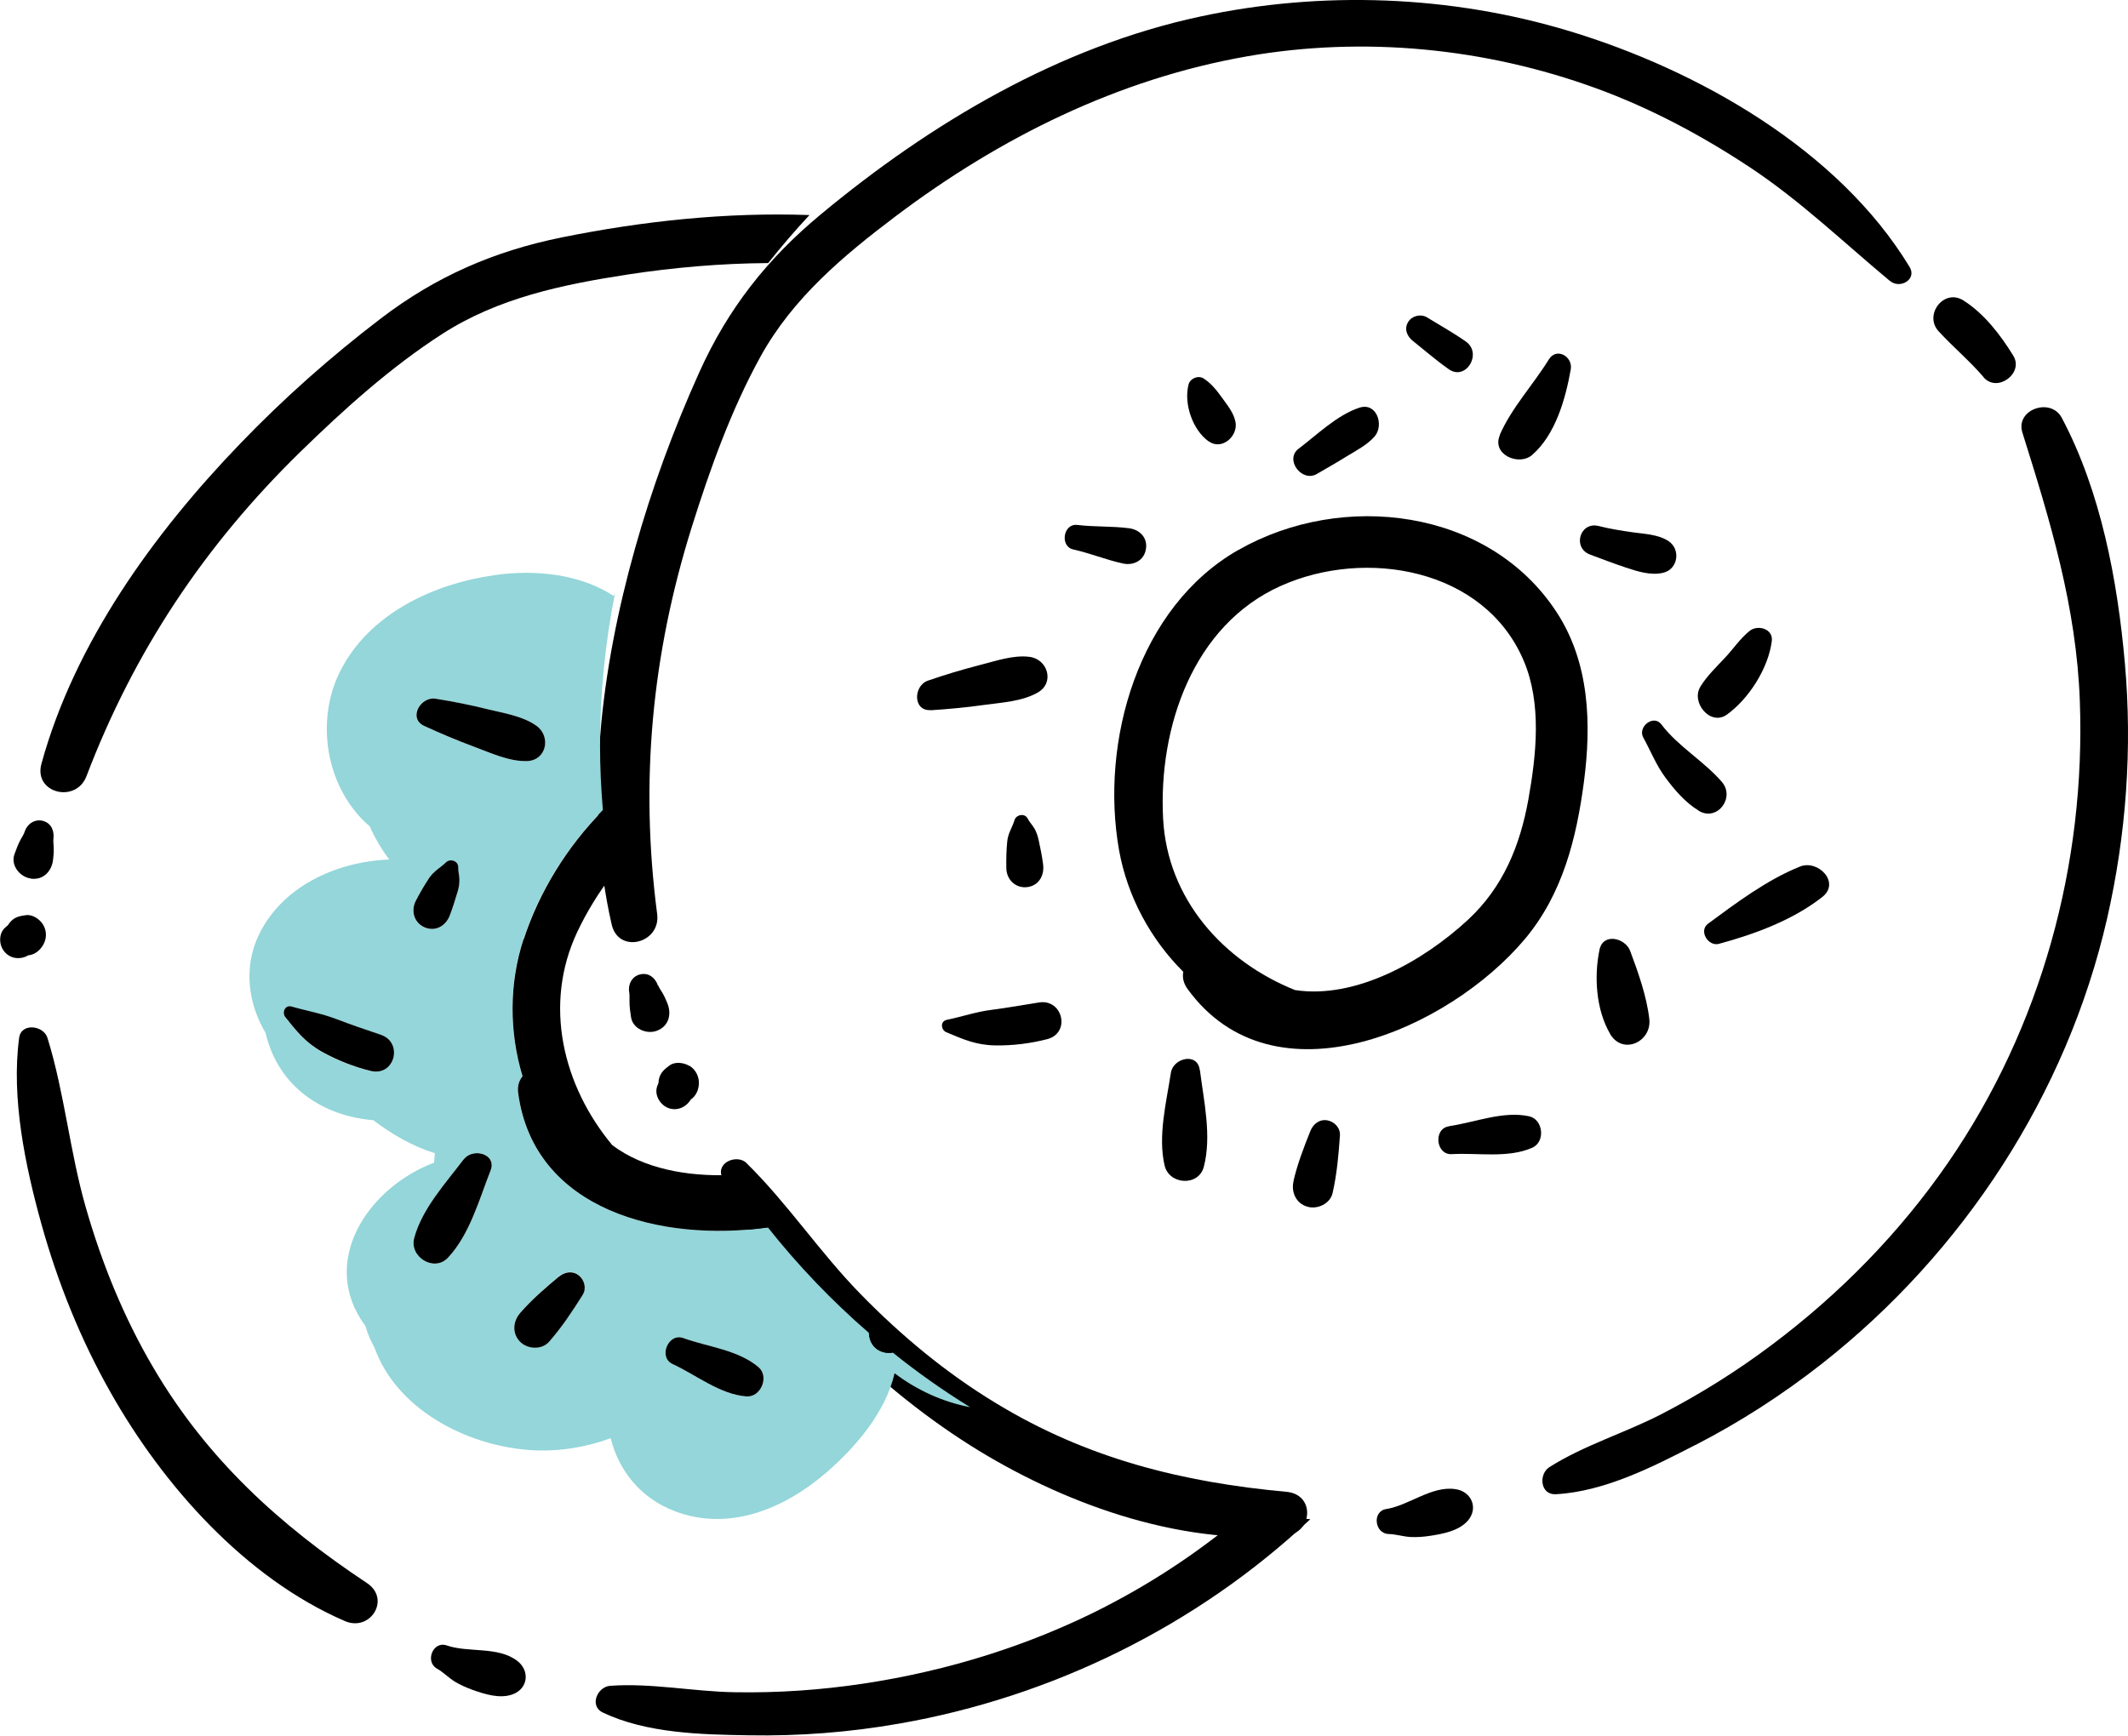<?xml version="1.0" encoding="UTF-8"?>
<svg id="Layer_2" data-name="Layer 2" xmlns="http://www.w3.org/2000/svg" viewBox="0 0 142.25 116.05">
  <defs>
    <style>
      .cls-1 {
        fill: none;
      }

      .cls-2 {
        fill: #94d6d9;
      }
    </style>
  </defs>
  <g id="Layer_1-2" data-name="Layer 1">
    <g>
      <g>
        <path d="M82.81,36.76c6.92-3.94,16.71-2.78,21.25,4.18,2.2,3.37,2.33,7.47,1.82,11.34-.5,3.8-1.43,7.5-3.94,10.5-5.06,6.04-16.8,11.29-22.56,3.34-.28-.39-.35-.78-.28-1.14-2.18-2.17-3.73-5.02-4.29-8.11-1.3-7.28,1.28-16.3,7.99-20.11Zm-5.06,17.97c.28,5.39,4.03,9.55,8.82,11.47,4.05,.62,8.57-1.93,11.56-4.7,2.35-2.18,3.48-4.95,4.04-8.06,.53-2.98,.9-6.39-.31-9.25-2.62-6.2-10.58-7.55-16.23-5.02-5.89,2.63-8.2,9.48-7.88,15.57Z"/>
        <path d="M62.22,47.48c-1.21,.08-1.17-1.63-.19-1.97,1.13-.39,2.26-.73,3.42-1.03,1.07-.27,2.27-.7,3.37-.56,1.21,.15,1.7,1.72,.56,2.38-1.04,.6-2.39,.67-3.56,.83-1.19,.17-2.39,.28-3.59,.36Z"/>
        <path d="M69.16,55.41c.13,.25,.21,.49,.27,.76,.12,.55,.23,1.08,.3,1.64,.09,.74-.3,1.43-1.1,1.51-.77,.07-1.35-.53-1.36-1.27-.01-.6,0-1.19,.06-1.78,.05-.56,.34-.94,.49-1.44,.12-.38,.7-.47,.88-.09,.12,.24,.33,.44,.46,.68Z"/>
        <path d="M69.45,67.03c1.59-.26,2.14,2.03,.56,2.45-1.12,.29-2.32,.44-3.48,.42-1.27-.02-2.13-.4-3.27-.88-.36-.15-.43-.73,.03-.83,1.03-.21,1.95-.54,3.01-.67,1.05-.14,2.1-.32,3.14-.49Z"/>
        <path d="M80.21,71.55c.26,2.07,.8,4.42,.26,6.47-.35,1.33-2.32,1.2-2.62-.09-.46-1.98,.12-4.23,.42-6.2,.15-.99,1.79-1.39,1.93-.18Z"/>
        <path d="M86.46,78.99c.27-1.17,.69-2.26,1.14-3.38,.19-.46,.6-.79,1.13-.7,.48,.09,.88,.51,.84,1.02-.09,1.3-.2,2.56-.49,3.84-.16,.72-1.03,1.12-1.7,.91-.75-.22-1.08-.98-.91-1.7Z"/>
        <path d="M96.87,75.3c1.72-.25,3.62-1.04,5.35-.66,.94,.21,1.1,1.7,.21,2.1-1.62,.72-3.65,.33-5.39,.43-1.06,.06-1.24-1.71-.18-1.86Z"/>
        <path d="M107.62,69.11c-.93-1.61-1.07-3.81-.7-5.6,.24-1.17,1.73-.79,2.05,.07,.53,1.41,1.11,3.05,1.28,4.55,.18,1.53-1.78,2.45-2.63,.99Z"/>
        <path d="M121.81,59.98c-1.98,1.55-4.51,2.48-6.91,3.13-.71,.19-1.37-.87-.72-1.35,1.9-1.4,3.95-2.94,6.15-3.82,1.2-.48,2.72,1.07,1.48,2.04Z"/>
        <path d="M113.55,54.2c-.88-.53-1.6-1.37-2.21-2.19-.64-.86-.98-1.77-1.49-2.69-.4-.72,.69-1.58,1.21-.88,1.11,1.47,2.84,2.45,4.04,3.84,.91,1.05-.31,2.68-1.55,1.93Z"/>
        <path d="M113.67,45.9c.45-.72,1.07-1.31,1.65-1.93,.55-.59,1.01-1.28,1.63-1.78,.54-.44,1.59-.16,1.49,.67-.23,1.82-1.53,3.86-3,4.92-1.11,.8-2.43-.83-1.77-1.87Z"/>
        <path d="M108.63,37.93c-.79-.26-1.56-.56-2.34-.85-1.2-.45-.68-2.22,.57-1.91,.75,.19,1.5,.31,2.27,.42,.79,.11,1.71,.14,2.39,.58,.85,.55,.66,1.9-.35,2.13-.85,.2-1.75-.11-2.55-.37Z"/>
        <path d="M100.25,29.09c.79-1.82,2.24-3.36,3.28-5.05,.51-.84,1.62-.21,1.47,.66-.35,1.97-1.02,4.36-2.58,5.72-.89,.77-2.72-.03-2.16-1.32Z"/>
        <path d="M95.39,21.22c.86,.53,1.76,1.03,2.59,1.61,1.14,.8,.01,2.66-1.13,1.86-.84-.59-1.61-1.26-2.41-1.9-.39-.31-.59-.8-.31-1.26,.26-.42,.84-.56,1.26-.31Z"/>
        <path d="M86.8,30.01c1.24-.94,2.58-2.26,4.07-2.75,1.16-.38,1.66,1.16,1.03,1.91-.49,.57-1.23,.95-1.87,1.34-.66,.41-1.33,.79-2,1.18-1,.59-2.18-.96-1.22-1.69Z"/>
        <path d="M80.79,29.51c-1.07-.77-1.67-2.51-1.34-3.8,.11-.42,.67-.64,1.03-.39,.5,.33,.85,.78,1.2,1.26,.37,.53,.78,.99,.91,1.64,.18,.94-.91,1.92-1.79,1.29Z"/>
        <path d="M71.75,36.74c-.92-.2-.68-1.76,.27-1.64,1.14,.14,2.3,.07,3.45,.22,.71,.09,1.26,.63,1.13,1.4-.12,.75-.82,1.11-1.52,.96-1.13-.24-2.2-.69-3.33-.94Z"/>
        <path d="M49.91,77.78c2.74,2.69,4.9,5.97,7.6,8.73,2.72,2.79,5.74,5.3,9.08,7.32,6.07,3.69,12.42,5.28,19.42,5.92,1.93,.18,1.75,2.78-.1,2.94-7.23,.62-15-2.23-21.04-6.04-3.43-2.17-6.59-4.79-9.4-7.72-2.8-2.91-5.78-6.45-7.22-10.26-.36-.97,1.04-1.51,1.66-.9Z"/>
        <path d="M97.3,99.57c1.07,.16,1.55,1.28,.81,2.12-.6,.68-1.69,.88-2.57,1.01-.41,.06-.81,.09-1.23,.07-.5-.02-.99-.19-1.48-.2-.94-.02-1.13-1.52-.16-1.67,1.51-.24,3.04-1.57,4.62-1.33Z"/>
        <path d="M113.32,96.62c-2.85,1.47-6.09,3.12-9.33,3.29-1.03,.05-1.15-1.34-.42-1.81,2.33-1.48,5.1-2.3,7.56-3.58,2.56-1.33,5-2.86,7.3-4.59,4.55-3.41,8.57-7.51,11.8-12.2,6.22-9.04,9.2-19.94,8.8-30.87-.23-6.3-1.97-11.99-3.84-17.94-.48-1.54,1.89-2.37,2.63-.99,2.62,4.94,3.73,10.88,4.22,16.4,.51,5.72,.09,11.5-1.19,17.1-2.69,11.74-9.62,22.34-19.07,29.76-2.64,2.07-5.47,3.9-8.45,5.43Z"/>
        <path d="M46.09,71.26c.4,.25,.64,.7,.63,1.17-.01,.37-.14,.74-.42,.99-.04,.04-.09,.07-.13,.11-.01,.02-.02,.04-.04,.06-.34,.5-.96,.72-1.52,.47-.51-.23-.89-.88-.67-1.45,.03-.07,.06-.14,.08-.21,0-.11,.02-.23,.05-.33,.12-.4,.38-.6,.7-.84,.36-.26,.96-.18,1.31,.04Z"/>
        <path d="M132.6,25.22c-.94-1.1-2.04-2.01-3.01-3.07-1.01-1.1,.36-2.89,1.66-2.06,1.39,.88,2.48,2.31,3.33,3.69,.73,1.18-1.08,2.51-1.99,1.44Z"/>
        <path d="M126.34,18.79c-3.09-2.57-5.97-5.35-9.33-7.58-3.25-2.15-6.69-3.99-10.35-5.32-7.39-2.69-15.5-3.48-23.26-2.13-8.65,1.51-16.56,5.44-23.53,10.7-3.51,2.65-6.86,5.46-9.02,9.36-1.97,3.57-3.39,7.54-4.61,11.43-2.67,8.53-3.47,17.02-2.31,25.87,.25,1.95-2.58,2.69-3.04,.7-1.88-8.18-.69-17.14,1.55-25.12,1.13-4.04,2.59-8.01,4.32-11.84,1.91-4.23,4.53-7.56,8.1-10.52,7.37-6.12,15.95-11.22,25.4-13.24,8.1-1.74,16.71-1.42,24.65,.98,8.59,2.6,17.98,7.91,22.74,15.77,.51,.84-.65,1.49-1.3,.94Z"/>
        <path d="M43.99,65.88c.06,.16,.19,.33,.3,.52,.13,.22,.22,.44,.32,.68,.3,.73,.1,1.54-.7,1.84-.68,.26-1.62-.13-1.73-.92-.05-.34-.1-.67-.1-1.01,0-.23,.01-.47-.02-.66-.09-.53,.2-1.06,.74-1.18,.58-.13,1,.24,1.18,.74Z"/>
      </g>
      <g>
        <path class="cls-1" d="M40.92,76.57c2.11,1.59,5.01,2.11,7.86,2-3.94-5.93-6.69-12.71-7.93-20.01-.89,1.17-1.65,2.43-2.27,3.72-2.31,4.88-.97,10.32,2.33,14.28Z"/>
        <path class="cls-2" d="M58.08,89.12c-2.46-2.13-4.72-4.49-6.75-7.05-7.11,1-15.65-1.13-16.7-8.97-.06-.47,.06-.85,.29-1.14-.89-2.95-.91-6.19,.07-9.17,1.02-3.12,2.89-6.17,5.31-8.63-.12-1.43-.19-2.87-.19-4.33,0-3.48,.35-6.88,1-10.17-.03,.07-.06,.13-.09,.19-2.23-1.47-5.23-1.78-7.92-1.4-4.09,.57-8.4,2.56-10.35,6.41-1.64,3.23-1.01,7.5,1.59,10.05,.12,.12,.24,.23,.37,.33,.35,.79,.79,1.54,1.31,2.23-3.64,.15-7.25,1.87-8.76,5.13-.98,2.12-.67,4.51,.49,6.46,.86,3.67,3.89,5.57,7.2,5.84,1.26,.95,2.63,1.75,4.12,2.21-.02,.21-.04,.42-.05,.63-4.42,1.66-7.76,6.64-4.59,10.93,.14,.5,.35,.98,.6,1.43,1.45,4.07,6.02,6.51,10.29,6.85,1.75,.14,3.72-.12,5.5-.79,.54,2.17,2,4.02,4.3,4.89,3.65,1.38,7.34-.19,10.13-2.6,1.93-1.67,3.96-4.03,4.55-6.63,1.49,1.13,3.22,1.92,5.05,2.27-1.8-1.11-3.53-2.33-5.17-3.65-.75,.12-1.54-.31-1.59-1.32ZM29.12,46.72c1.18,.19,2.34,.43,3.5,.71,1.07,.27,2.33,.45,3.23,1.1,.99,.71,.68,2.32-.64,2.36-1.2,.03-2.42-.55-3.53-.96-1.13-.42-2.24-.89-3.33-1.39-1.11-.51-.26-1.99,.77-1.82Zm-4.34,24.9c-1.13-.27-2.25-.71-3.26-1.28-1.11-.62-1.69-1.36-2.46-2.32-.25-.31-.03-.85,.42-.71,1.01,.3,1.98,.45,2.97,.83,.99,.38,2,.72,3,1.06,1.52,.52,.92,2.8-.67,2.42Zm3.6-9.6c-.71-.3-.94-1.1-.6-1.77,.27-.53,.56-1.04,.9-1.54,.31-.47,.74-.67,1.12-1.04,.29-.28,.84-.09,.82,.34-.01,.27,.08,.55,.08,.82,0,.28-.05,.53-.12,.8-.15,.54-.31,1.06-.52,1.58-.27,.69-.94,1.12-1.68,.81Zm4.41,16.25c-.75,1.94-1.39,4.27-2.84,5.82-.94,1.01-2.61-.04-2.26-1.32,.53-1.96,2.11-3.67,3.31-5.26,.6-.8,2.23-.38,1.79,.75Zm6.15,8.3c-.69,1.1-1.39,2.16-2.25,3.14-.48,.55-1.43,.5-1.93,0-.55-.55-.49-1.37,0-1.93,.79-.9,1.68-1.67,2.6-2.44,.38-.32,.91-.41,1.32-.08,.38,.3,.53,.87,.26,1.3Zm10.96,6.8c-1.77-.13-3.37-1.44-4.95-2.17-.96-.44-.28-2.09,.73-1.73,1.63,.6,3.68,.8,5.03,1.95,.73,.63,.16,2.02-.81,1.95Z"/>
        <path d="M35,62.79c-.98,2.99-.96,6.23-.07,9.17-.23,.29-.36,.66-.29,1.14,1.06,7.85,9.59,9.97,16.7,8.97-.9-1.13-1.75-2.29-2.55-3.5-2.85,.1-5.76-.42-7.86-2-3.3-3.96-4.64-9.4-2.33-14.28,.61-1.29,1.38-2.55,2.27-3.72-.25-1.45-.43-2.92-.55-4.4-2.43,2.45-4.29,5.51-5.31,8.63Z"/>
        <path d="M28.36,48.54c1.09,.5,2.2,.97,3.33,1.39,1.11,.41,2.33,.99,3.53,.96,1.32-.04,1.63-1.65,.64-2.36-.91-.65-2.16-.84-3.23-1.1-1.16-.29-2.32-.52-3.5-.71-1.03-.17-1.87,1.32-.77,1.82Z"/>
        <path d="M30.07,61.2c.2-.52,.36-1.04,.52-1.58,.08-.27,.12-.51,.12-.8,0-.27-.09-.55-.08-.82,.02-.43-.53-.62-.82-.34-.38,.37-.8,.57-1.12,1.04-.33,.5-.63,1.01-.9,1.54-.34,.67-.11,1.47,.6,1.77,.74,.31,1.42-.12,1.68-.81Z"/>
        <path d="M25.46,69.19c-1.01-.34-2.01-.68-3-1.06-1-.38-1.97-.54-2.97-.83-.45-.13-.66,.41-.42,.71,.77,.96,1.35,1.7,2.46,2.32,1.01,.56,2.14,1.01,3.26,1.28,1.59,.38,2.19-1.9,.67-2.42Z"/>
        <path d="M31,77.51c-1.2,1.59-2.78,3.3-3.31,5.26-.35,1.27,1.33,2.32,2.26,1.32,1.45-1.55,2.08-3.88,2.84-5.82,.44-1.13-1.19-1.55-1.79-.75Z"/>
        <path d="M37.37,85.35c-.92,.77-1.81,1.53-2.6,2.44-.49,.56-.55,1.38,0,1.93,.5,.5,1.44,.55,1.93,0,.86-.98,1.56-2.04,2.25-3.14,.27-.43,.12-1-.26-1.3-.41-.33-.94-.24-1.32,.08Z"/>
        <path d="M45.68,89.47c-1.01-.37-1.69,1.28-.73,1.73,1.58,.73,3.18,2.04,4.95,2.17,.96,.07,1.54-1.32,.81-1.95-1.35-1.16-3.4-1.36-5.03-1.95Z"/>
        <path d="M59.67,90.44c-.54-.43-1.07-.87-1.59-1.32,.04,1.01,.84,1.44,1.59,1.32Z"/>
        <path d="M24.53,105.85c-5.86-3.89-10.7-8.3-14.29-14.42-1.98-3.37-3.45-7-4.52-10.75-1.06-3.71-1.41-7.62-2.55-11.29-.26-.83-1.75-1.02-1.89,0-.54,4.04,.41,8.57,1.49,12.46,1.09,3.91,2.62,7.72,4.62,11.25,3.51,6.22,9,12.41,15.66,15.29,1.71,.74,3.09-1.47,1.48-2.54Z"/>
        <path d="M34.56,111.04c-1.28-.97-3.26-.52-4.7-1.02-.92-.32-1.47,1.09-.65,1.55,.43,.24,.78,.62,1.21,.88,.35,.21,.73,.38,1.11,.52,.83,.3,1.88,.64,2.74,.32,1.05-.39,1.16-1.6,.29-2.25Z"/>
        <path d="M73.91,107.42c-5.06,2.6-10.55,4.3-16.17,5.15-2.85,.43-5.72,.63-8.6,.58-2.77-.04-5.6-.63-8.35-.43-.86,.06-1.42,1.35-.49,1.79,2.93,1.39,6.57,1.47,9.77,1.52,3.35,.06,6.71-.2,10.02-.78,10.24-1.78,19.93-6.55,27.5-13.67-1.42-.12-2.83-.3-4.21-.53-2.89,2.46-6.05,4.61-9.46,6.36Z"/>
        <path d="M1.82,63.91s.04-.02,.06-.03c.06-.01,.11-.02,.17-.03,.37-.09,.66-.36,.84-.68,.24-.41,.24-.92,0-1.33-.21-.36-.7-.71-1.14-.65-.4,.05-.72,.11-1.01,.4-.08,.08-.14,.17-.21,.27-.06,.05-.12,.1-.17,.15-.46,.39-.44,1.15-.09,1.59,.38,.49,1.02,.59,1.56,.31Z"/>
        <path d="M37.57,15.87c-4.54,.92-8.43,2.61-12.12,5.43-3.34,2.55-6.5,5.35-9.41,8.38-5.75,5.97-11.05,13.29-13.27,21.39-.54,1.97,2.31,2.67,3.01,.83,3.18-8.35,7.9-15.44,14.3-21.69,2.92-2.85,6.05-5.67,9.48-7.88,3.74-2.41,8.03-3.3,12.37-3.97,3.13-.48,6.28-.75,9.42-.77,.88-1.11,1.8-2.18,2.76-3.21-5.55-.2-11.14,.4-16.54,1.49Z"/>
        <path d="M2.07,58.75c.84,.11,1.4-.51,1.48-1.29,.03-.25,.05-.49,.04-.74,0-.22-.04-.44-.02-.61,.07-.53-.12-1.06-.69-1.22-.54-.15-1.05,.19-1.22,.69-.06,.19-.18,.39-.3,.59-.16,.3-.27,.62-.39,.94-.28,.75,.37,1.54,1.09,1.63Z"/>
      </g>
    </g>
  </g>
</svg>